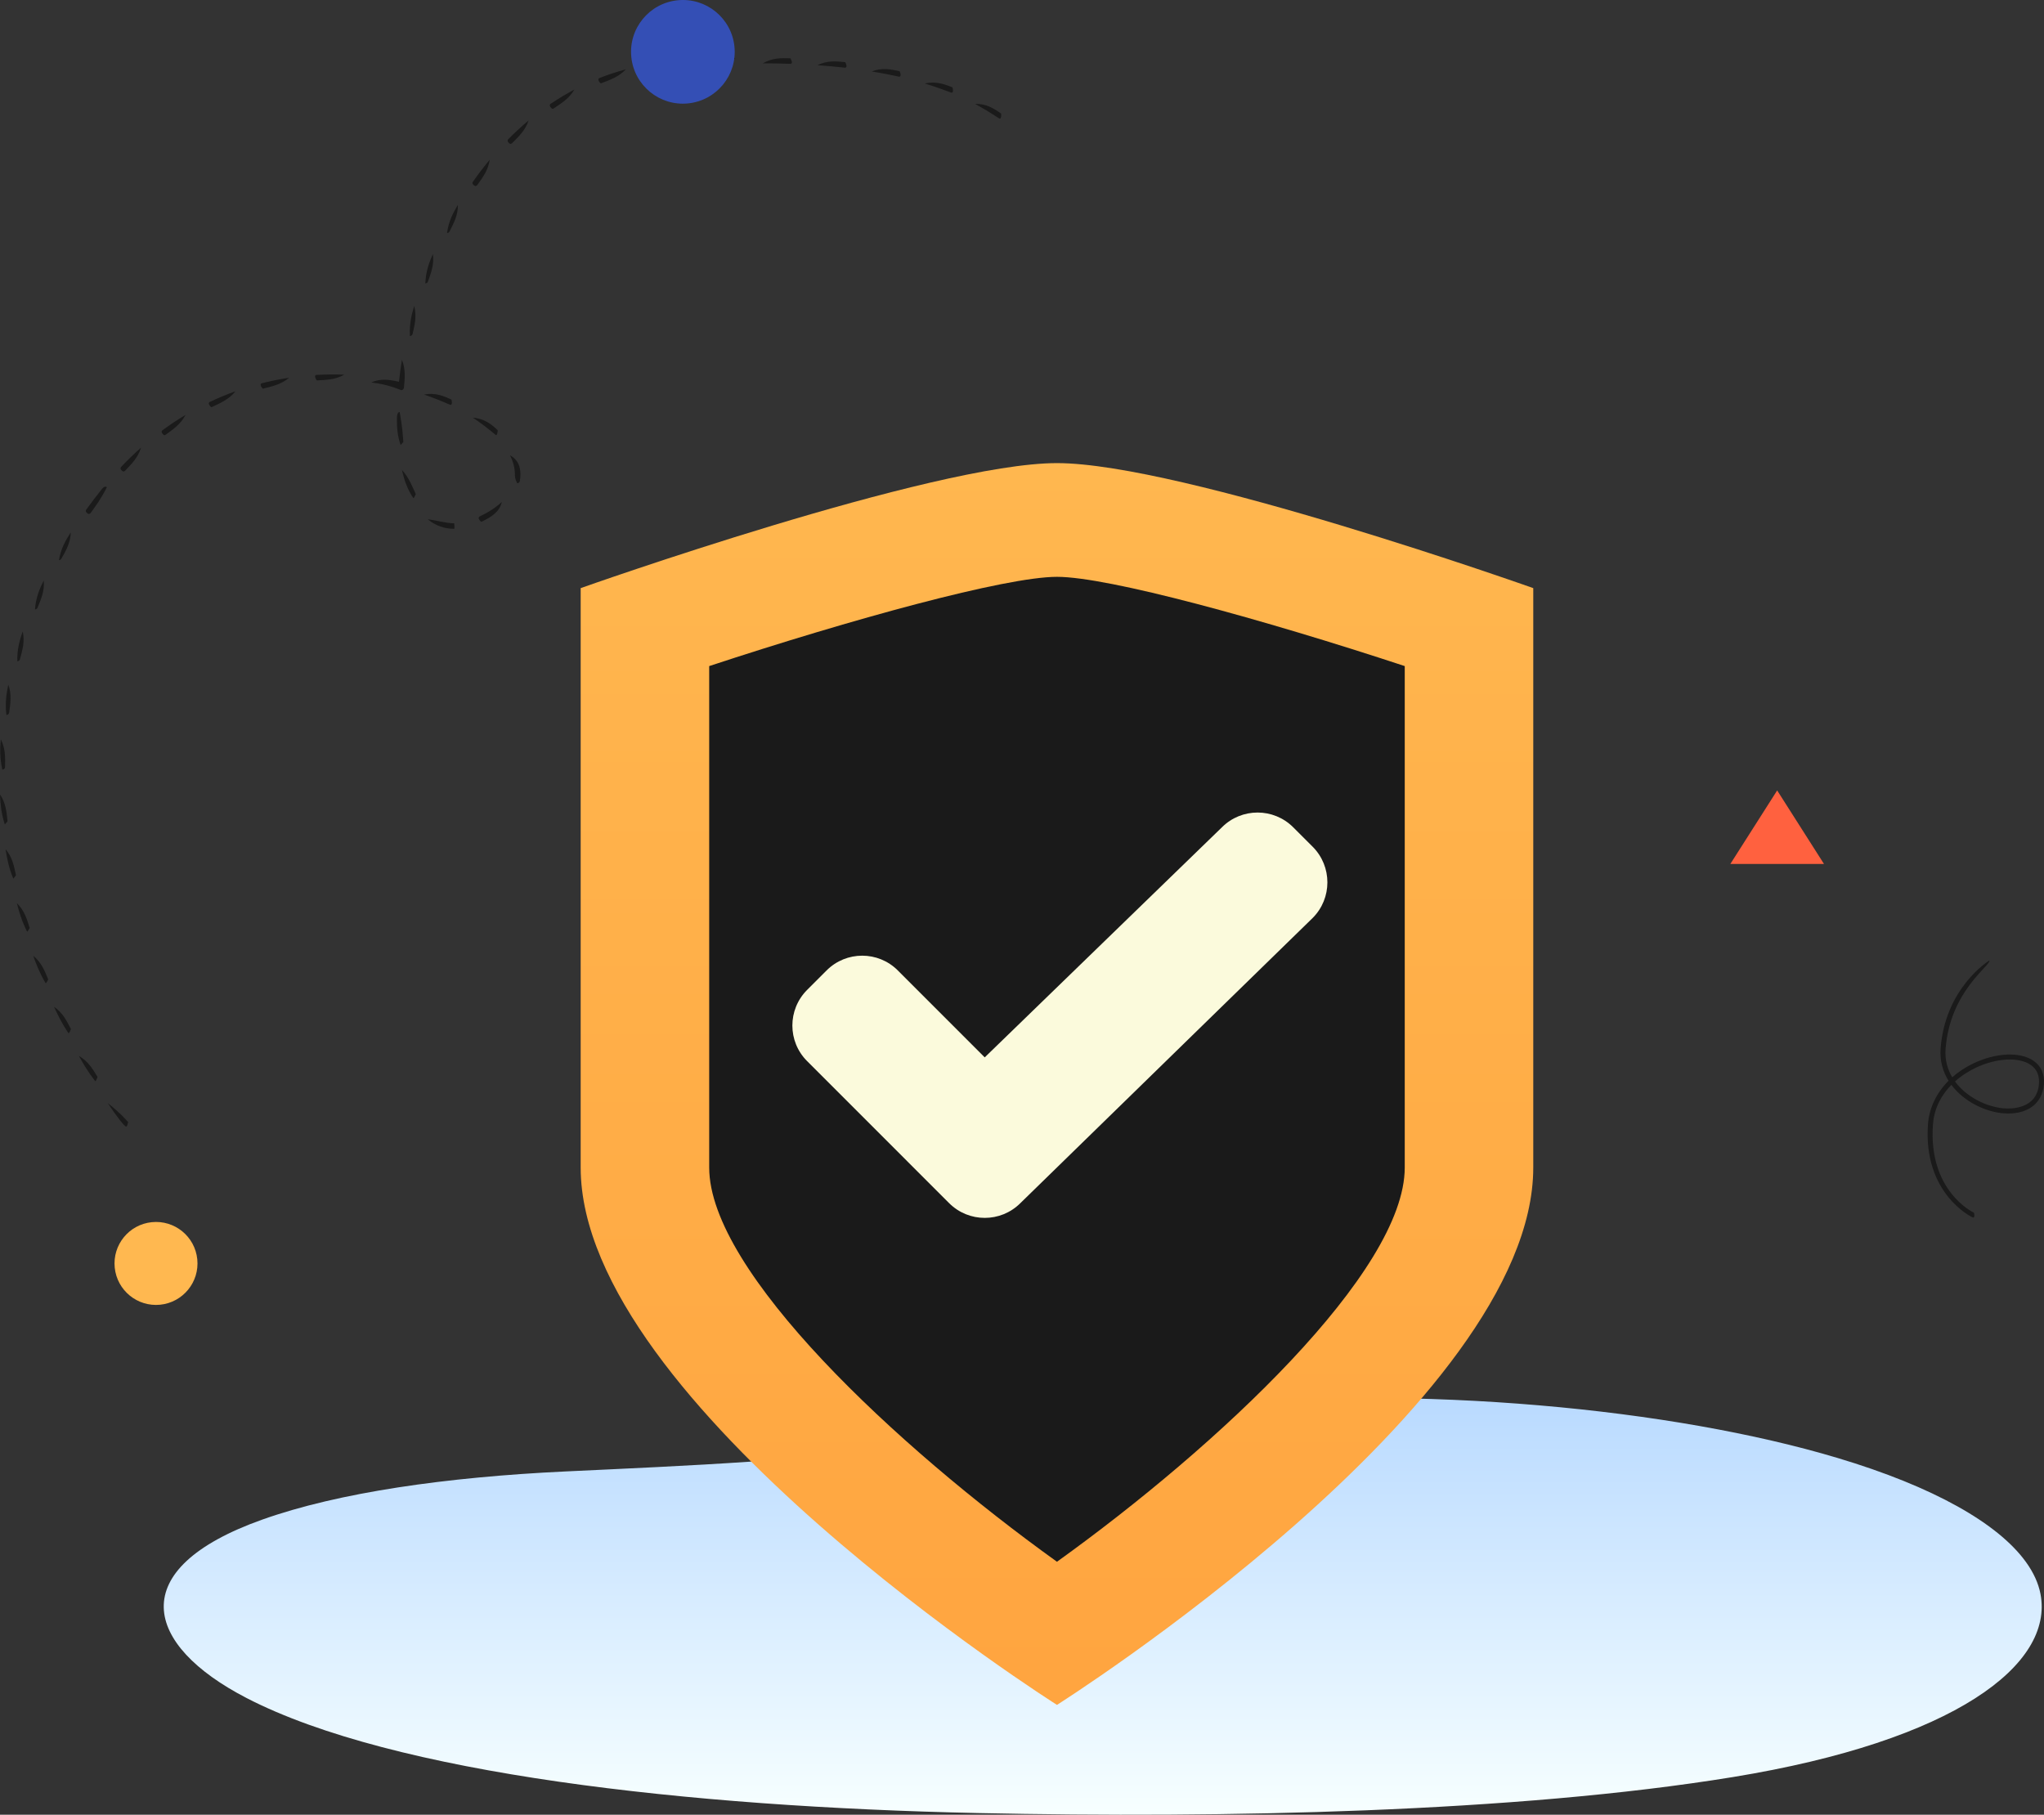 <?xml version="1.0" encoding="UTF-8"?><svg id="_レイヤー_2" xmlns="http://www.w3.org/2000/svg" width="109.296" height="97.04" xmlns:xlink="http://www.w3.org/1999/xlink" viewBox="0 0 109.296 97.04"><rect x="0" y="0" width="109.296" height="97.04" fill="#333333" stroke="none"/><defs><style>.cls-1{fill:#ff613f;}.cls-2{fill:#ffb850;}.cls-3{fill:#fbfadc;}.cls-4{fill:#344fb5;}.cls-5{fill:#1a1a1a;}.Graphic_Style_21{fill:url(#New_Gradient_Swatch_10);}.cls-6{fill:url(#Gradient);}</style><linearGradient id="New_Gradient_Swatch_10" x1="56.518" y1="18.995" x2="56.518" y2="89.85" gradientUnits="userSpaceOnUse"><stop offset=".025" stop-color="#ffb850"/><stop offset="1" stop-color="#ffa540"/></linearGradient><linearGradient id="Gradient" x1="58.964" y1="97.04" x2="58.964" y2="74.752" gradientUnits="userSpaceOnUse"><stop offset="0" stop-color="#f7ffff"/><stop offset="1" stop-color="#b9daff"/></linearGradient></defs><g id="about"><path class="cls-6" d="M108.335,83.533c-1.493-2.075-4.953-4.036-10.073-5.569-8.796-2.634-22.27-3.946-34.607-2.791-.899.084-1.785.179-2.654.285-3.978.483-7.702,1.108-11.457,1.71-5.789.927-12.86,1.211-19.317,1.516-6.35.3-12.122,1.122-16.204,2.575-7.436,2.647-6.329,6.701-.84,9.54,7.841,4.055,23.591,5.822,39.128,6.152,13.099.278,28.721-.028,40.343-1.924,11.878-1.938,17.179-6.016,16.454-9.792-.11-.572-.369-1.141-.773-1.702Z"/><path class="cls-2" d="M10.549,67.336c.124,1.219-.764,2.308-1.983,2.432-1.219.124-2.307-.764-2.431-1.983-.124-1.218.763-2.308,1.982-2.431,1.219-.124,2.308.763,2.432,1.982Z"/><polygon class="cls-1" points="95.028 42.267 92.524 46.2 97.532 46.2 95.028 42.267"/><path class="cls-5" d="M105.5,65.108c-.083-.025-2.675-1.286-2.408-4.99.063-.867.454-1.677,1.1-2.326-.304-.487-.474-1.067-.424-1.728.247-3.25,2.581-4.688,2.605-4.702.115.241-2.103,1.615-2.34,4.723-.044.578.098,1.089.356,1.522.325-.288.703-.539,1.127-.741,1.211-.58,2.506-.636,3.222-.14.409.283.6.724.551,1.274-.092,1.047-.924,1.632-2.167,1.532-.952-.078-2.1-.614-2.779-1.519-.488.495-.918,1.19-.985,2.124-.254,3.516,2.099,4.67,2.199,4.718.041.225-.007.253-.057.253ZM104.536,57.829c.625.856,1.712,1.364,2.608,1.438.412.033,1.764.04,1.881-1.291.039-.455-.108-.803-.439-1.032-.63-.437-1.845-.371-2.955.16-.268.129-.688.363-1.095.725Z"/><path class="Graphic_Style_21" d="M56.518,24.764c-6.641,0-25.468,6.685-25.468,6.685v30.984c0,12.637,25.465,28.733,25.468,28.734.003-.002,25.468-16.097,25.468-28.734v-30.984s-18.826-6.685-25.468-6.685Z"/><path class="cls-5" d="M56.518,83.513c-8.596-6.175-18.596-15.517-18.596-21.08v-26.815c7.587-2.502,15.854-4.773,18.596-4.773s11.009,2.271,18.596,4.773v26.815c0,5.564-10,14.906-18.596,21.08Z"/><path class="cls-3" d="M48.009,51.894c-1.052-1.054-2.759-1.054-3.811,0l-1.039,1.039c-1.053,1.054-1.053,2.759,0,3.81l7.592,7.593c1.052,1.052,2.757,1.052,3.81,0l15.629-15.248c1.051-1.052,1.051-2.758,0-3.811l-1.04-1.039c-1.052-1.052-2.759-1.052-3.811,0l-12.684,12.304-4.647-4.648Z"/><path class="cls-5" d="M6.736,60.245c-.129-.073-.461-.492-.979-1.262.756.595,1.091,1.018,1.095,1.022-.051.229-.083.24-.116.24ZM5.088,57.811c-.381-.489-.63-.917-.868-1.345.494.281.742.707.994,1.12-.073.218-.099.225-.126.225ZM3.661,55.246c-.353-.518-.568-.964-.771-1.408.47.318.683.761.903,1.194-.086.209-.109.215-.131.215ZM2.442,52.577c-.324-.547-.502-1.01-.666-1.467.441.353.617.811.802,1.263-.099.2-.118.204-.136.204ZM1.447,49.817c-.288-.577-.424-1.054-.546-1.521.406.389.542.861.687,1.329-.111.189-.126.192-.141.192ZM.708,46.979c-.245-.601-.335-1.088-.41-1.567.366.428.454.911.555,1.389-.125.177-.135.178-.145.178ZM.255,44.083c-.197-.622-.233-1.117-.255-1.603.317.468.353.957.403,1.441-.137.162-.143.162-.147.162ZM.124,41.154c-.141-.642-.119-1.137-.083-1.623.259.502.237.991.231,1.478,0,.081-.067.145-.147.145ZM.343,38.232c-.08-.655.004-1.143.101-1.622.194.532.111,1.015.046,1.495-.01.074-.074.127-.146.127ZM.925,35.36c-.014-.658.131-1.133.289-1.596.123.553-.02,1.022-.146,1.488-.018.066-.077.108-.143.108ZM1.87,32.587c.05-.655.254-1.107.469-1.549.053.566-.149,1.012-.332,1.458-.023.056-.079.091-.137.091ZM3.152,29.952c.109-.642.365-1.067.632-1.483-.016.571-.268.991-.503,1.408-.028.048-.077.075-.129.075ZM24.287,28.278c-.527,0-1.004-.172-1.417-.51.546.066.959.214,1.417.214.029.296,0,.296,0,.296ZM25.718,27.896c-.169-.158-.137-.246-.064-.281.483-.23.88-.492,1.181-.777-.12.521-.542.801-1.054,1.044-.02.009-.042.014-.063.014ZM4.733,27.484c-.152-.076-.167-.168-.12-.234.269-.372.553-.746.846-1.113.099-.123.191-.132.255-.082-.314.629-.596.999-.861,1.368-.029.04-.074.061-.12.061ZM22.099,26.633c-.328-.493-.487-.97-.606-1.504.403.447.554.904.739,1.293-.09.206-.112.211-.133.211ZM27.653,25.842c-.128-.272-.12-.375-.12-.478,0-.33-.089-.673-.264-1.02.46.256.559.644.559,1.02,0,.119-.01.239-.03.355-.012.072-.076.122-.146.122ZM6.586,25.214c-.161-.096-.163-.19-.107-.249.342-.361.698-.706,1.062-1.028-.161.537-.512.877-.847,1.231-.029.031-.068.046-.107.046ZM21.421,23.795c-.181-.534-.198-.956-.198-1.388.003-.308.069-.373.149-.373.146.796.163,1.209.196,1.6-.138.16-.143.161-.147.161ZM8.777,23.272c-.167-.126-.153-.218-.087-.266.398-.293.812-.569,1.232-.82-.26.5-.666.77-1.057,1.057-.026.02-.057.029-.087.029ZM26.516,23.266c-.422-.352-.801-.65-1.232-.93.607.042,1.002.353,1.334.675-.025.239-.064.254-.102.254ZM11.289,21.77c-.168-.158-.137-.246-.063-.281.443-.21.904-.402,1.367-.567-.355.44-.806.627-1.241.834-.021.01-.043.014-.064.014ZM24.083,21.652c-.488-.213-.94-.394-1.408-.552.573-.118,1.036.067,1.471.271.046.25-.008.281-.063.281ZM21.452,20.864c-.642-.265-1.122-.351-1.604-.414.525-.229,1.012-.142,1.485-.034.042-.388.095-.783.159-1.178.212.533.15,1.019.106,1.493-.007.077-.071.134-.147.134ZM14.046,20.782c-.163-.191-.115-.27-.037-.291.475-.119.964-.218,1.451-.291-.434.364-.913.46-1.378.578-.013.003-.025.004-.036.004ZM16.94,20.343c-.152-.221-.09-.291-.008-.295.493-.028.993-.033,1.48-.014-.489.277-.98.281-1.463.308-.003,0-.005,0-.008,0ZM21.919,17.969c-.035-.656.089-1.137.228-1.609.146.55.023,1.025-.084,1.494-.016.068-.076.115-.144.115ZM22.743,15.154c.028-.661.209-1.123.402-1.571.082.559-.099,1.016-.263,1.473-.022.061-.078.098-.138.098ZM23.903,12.462c.093-.656.333-1.091.582-1.507.008.562-.229.991-.451,1.426-.026.051-.078.08-.131.08ZM25.41,9.948c-.152-.074-.168-.165-.121-.232.286-.407.587-.802.897-1.175-.077.555-.374.944-.656,1.344-.029.041-.074.062-.12.062ZM27.283,7.696c-.161-.1-.162-.194-.105-.252.35-.354.716-.691,1.088-1.003-.176.532-.535.863-.878,1.21-.029.029-.067.044-.105.044ZM53.451,6.346c-.463-.299-.876-.555-1.314-.79.589-.02,1.014.244,1.4.523.005.246-.04.267-.086.267ZM29.529,5.82c-.168-.132-.15-.224-.083-.27.411-.277.839-.534,1.269-.762-.284.484-.702.735-1.103,1.007-.026.017-.055.026-.083.026ZM50.877,4.957c-.487-.184-.948-.346-1.426-.491.572-.135,1.042.029,1.481.206.059.25.004.285-.055.285ZM32.114,4.455c-.167-.17-.13-.255-.054-.285.457-.18.931-.335,1.406-.462-.388.409-.85.561-1.298.736-.017.008-.036.011-.054.011ZM48.075,4.1c-.49-.107-.973-.2-1.465-.281.546-.21,1.033-.115,1.497-.01.096.245.035.291-.032.291ZM34.937,3.7c-.158-.206-.103-.281-.022-.294.336-.051.681-.09,1.027-.117l.442-.032c.021.294-.42.327-.42.327-.338.026-.677.065-1.006.114-.007.001-.015.002-.022.002ZM45.181,3.62c-.486-.054-.975-.098-1.471-.134.521-.259,1.014-.214,1.487-.161.121.239.058.294-.017.294ZM37.858,3.462c-.152-.221-.089-.291-.007-.295.469-.023.96-.043,1.469-.057-.499.309-.987.328-1.454.352h-.008ZM42.257,3.412c-.479-.016-.97-.025-1.466-.026.5-.294.995-.286,1.471-.269.14.232.075.295-.005.295Z"/><path class="cls-4" d="M39.272,2.491c.155,1.523-.954,2.883-2.477,3.038-1.523.155-2.883-.955-3.038-2.477-.155-1.523.955-2.883,2.477-3.038,1.523-.155,2.883.954,3.038,2.477Z"/></g></svg>